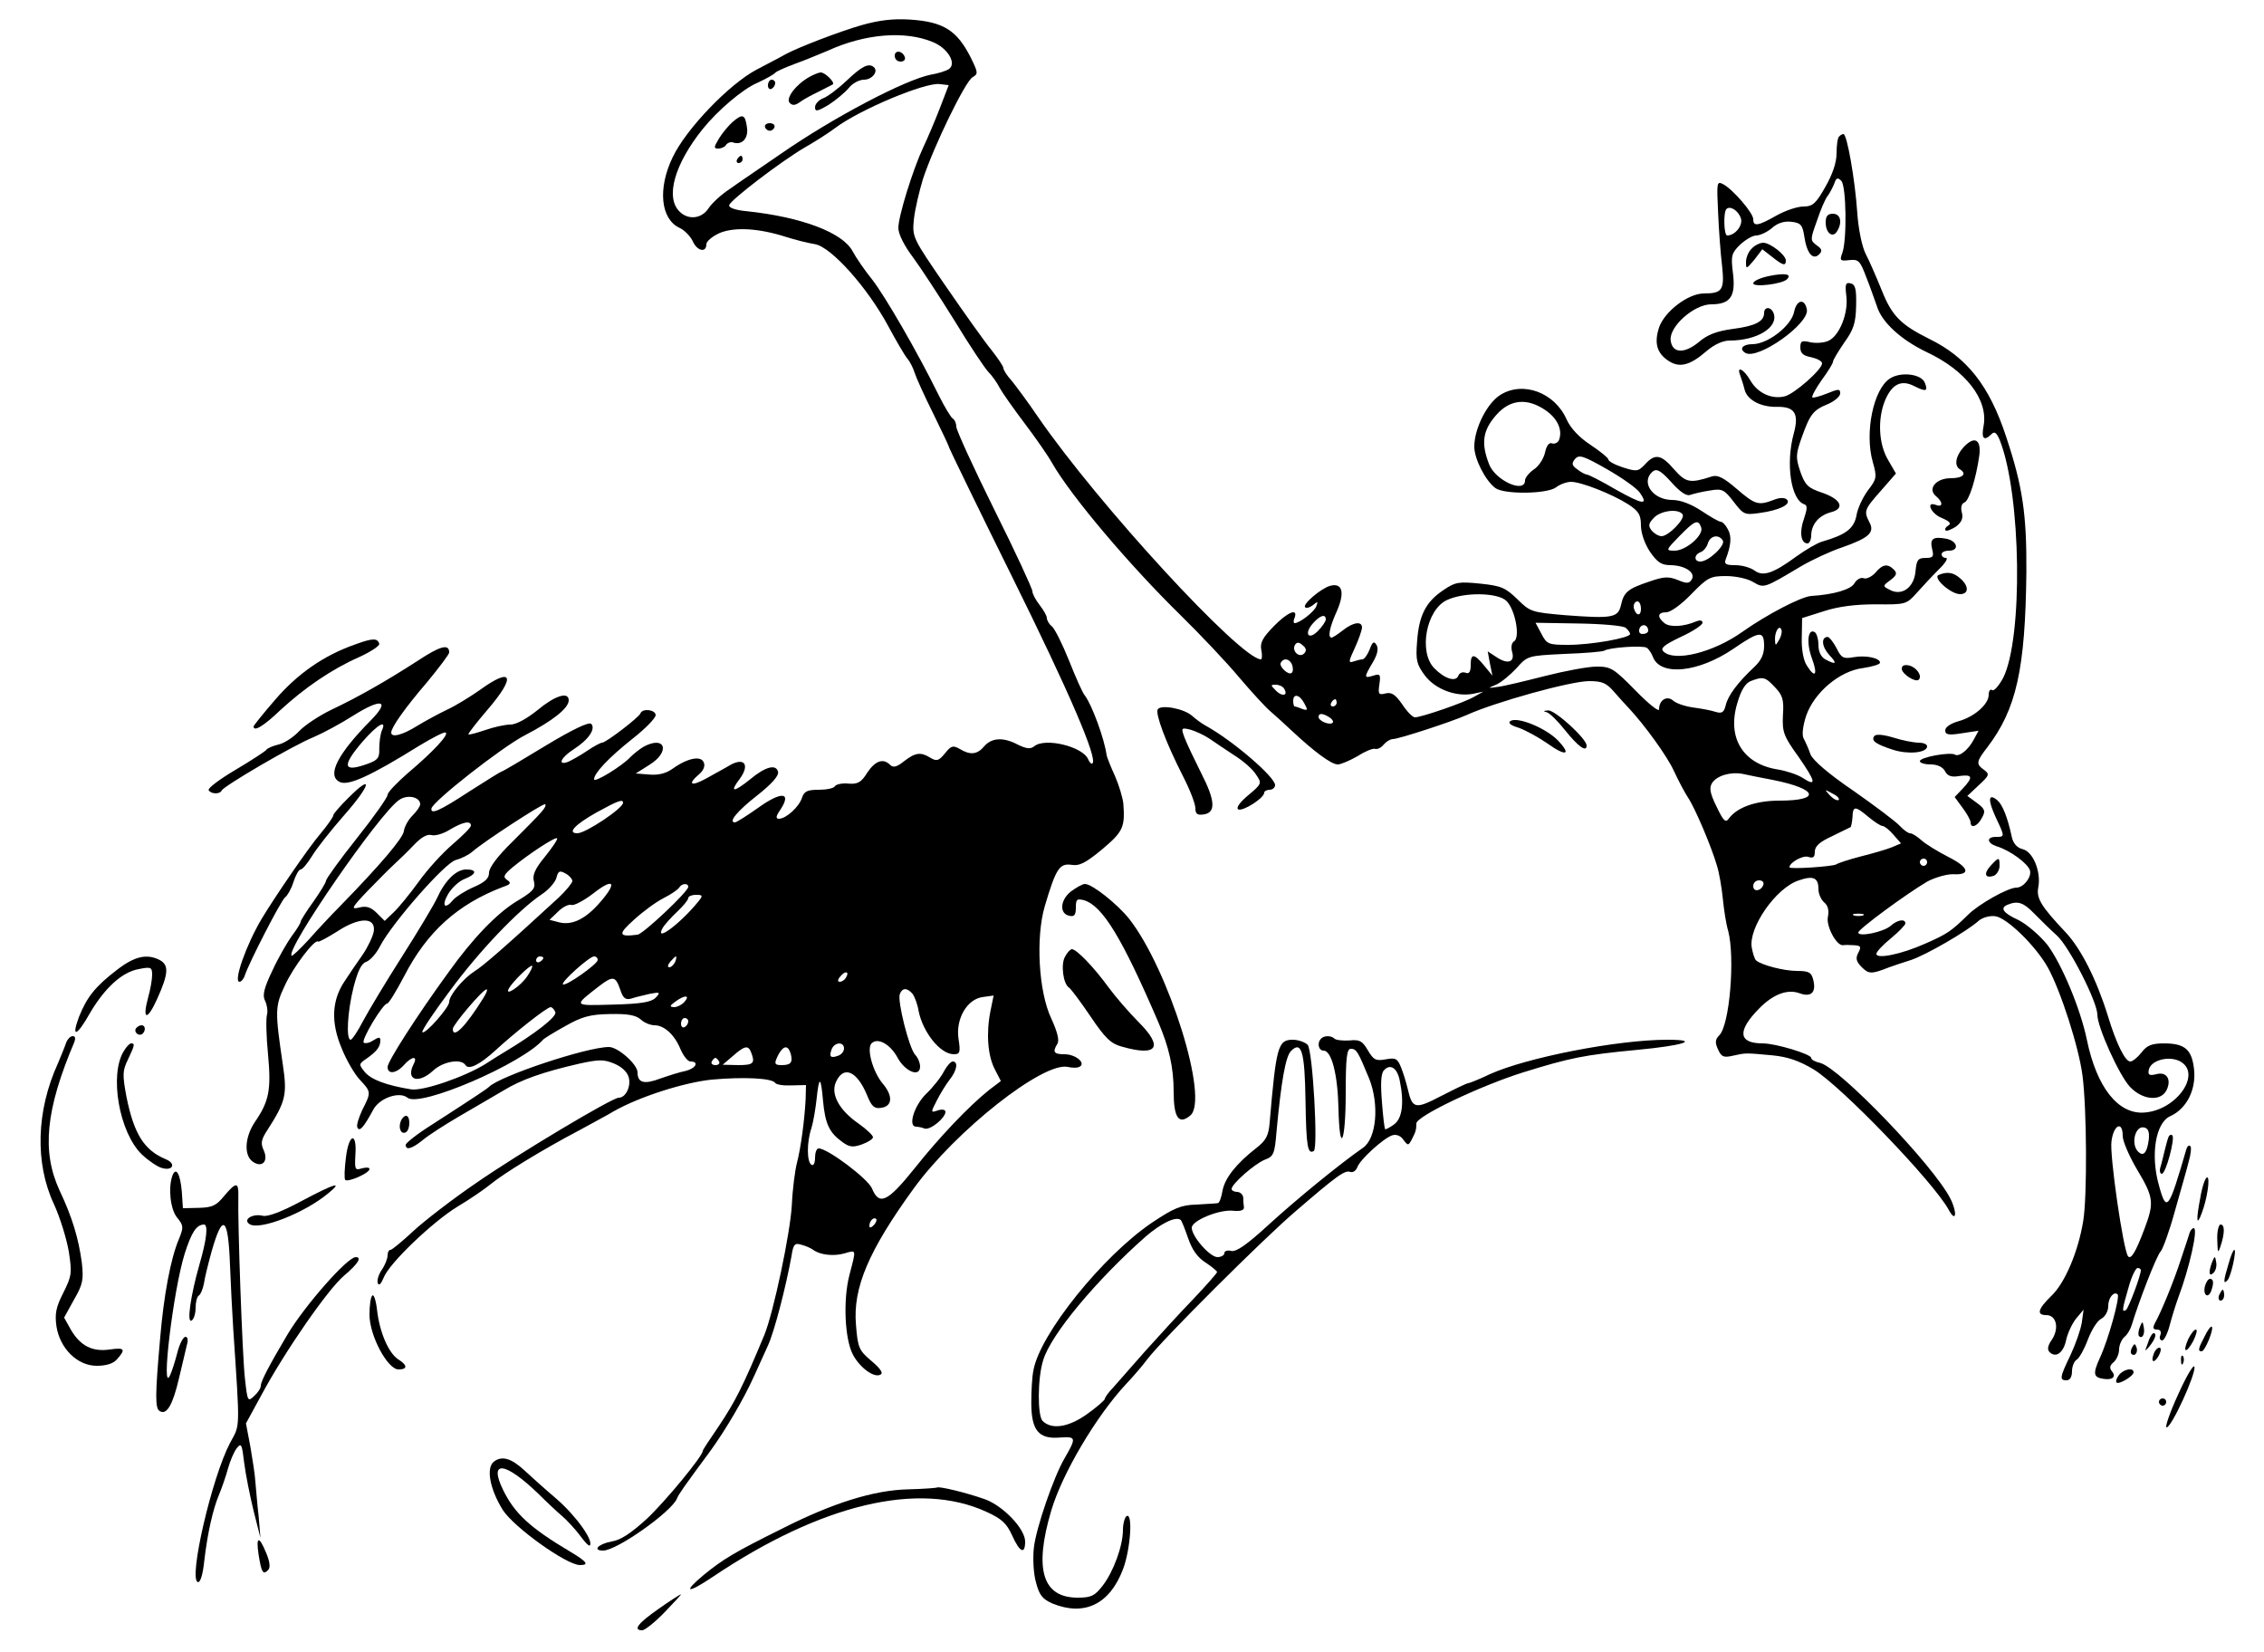 <?xml version="1.0"?>
<svg
    xmlns:rdf="http://www.w3.org/1999/02/22-rdf-syntax-ns#"
    xmlns="http://www.w3.org/2000/svg"
    xmlns:cc="http://web.resource.org/cc/"
    xmlns:dc="http://purl.org/dc/elements/1.1/"
    xmlns:svg="http://www.w3.org/2000/svg"
    xmlns:inkscape="http://www.inkscape.org/namespaces/inkscape"
    xmlns:sodipodi="http://sodipodi.sourceforge.net/DTD/sodipodi-0.dtd"
    xmlns:ns1="http://sozi.baierouge.fr"
    xmlns:xlink="http://www.w3.org/1999/xlink"
    viewBox="0 0 625 456"
    version="1.0"
  >
  <g
      transform="translate(0 456) scale(.1 -.1)"
    >
    <path
        d="m2380 4491c-63-18-177-62-212-81-10-6-45-24-79-42-76-40-195-164-232-242-42-87-33-171 19-195 13-6 29-22 36-36 12-28 38-34 38-9 0 8 17 22 37 31 42 17 108 13 183-11 25-8 61-17 80-20 45-8 145-120 202-226 22-41 46-82 53-90s16-26 20-39 27-64 51-112c24-49 44-91 44-94 0-2 78-163 174-357 159-321 236-501 222-515-3-3-8 2-12 11-14 35-119 61-149 36-10-8-21-7-44 4-41 22-73 20-94-4-19-23-39-25-68-7-18 10-23 9-40-12s-23-23-40-13c-27 17-42 15-73-9-20-16-30-19-39-10-19 19-41 11-63-22-16-26-26-32-51-30-18 2-35-2-38-7-3-6-24-10-45-10-31 0-40-4-46-22-8-25-43-57-63-58-10 0-10 6 4 26 31 48 2 50-61 5-31-22-61-41-65-41-20 0 7 32 62 75 38 30 59 53 57 64-5 23-35 15-77-20-46-37-58-37-29 1 28 38 14 60-25 39-13-8-43-24-66-37-43-24-55-18-21 11 12 10 17 23 13 32-7 20-44 13-85-16-19-14-40-19-65-17l-38 3 38 24c58 36 44 82-16 50-12-7-28-20-37-29-22-24-100-72-100-61 0 17 41 60 105 111 36 28 65 58 65 66 0 15-36 20-42 5-4-11-95-81-106-81-4 0-23-10-42-23s-43-26-52-30c-30-11-20 12 16 35 42 27 61 57 48 70-6 6-51-15-127-61-64-39-118-71-121-71-2 0-42-25-89-55-81-53-106-64-104-47 1 18 196 171 259 203 75 39 120 74 120 96 0 25-38 13-86-27-30-24-59-40-75-40-15 0-46-7-69-15-24-8-45-14-47-12-1 2 22 32 52 67 81 94 70 121-21 55-27-19-68-44-90-54-23-11-60-31-83-45-40-25-71-33-71-18 0 14 38 68 99 139 33 40 61 77 61 82 0 25-25 18-87-23-87-56-162-99-238-135-33-16-73-42-89-59s-42-34-57-37c-16-4-31-10-34-15-3-4-41-29-85-55s-77-51-74-56c6-11 31-12 36-1 5 12 198 125 253 147 28 12 76 38 109 59 79 50 105 44 50-12-92-93-122-152-87-170 23-13 86 16 221 100 35 21 67 38 72 36 11-4-33-52-103-111-31-27-57-54-57-61s-38-61-85-120-85-112-85-117-16-31-35-58c-19-26-35-52-35-55 0-4-11-22-24-39-13-18-38-61-54-96-24-50-28-69-20-84 5-10 8-28 5-38-3-11-2-60 3-110 9-98 3-129-37-187-27-41-30-90-6-108 26-19 45 0 31 31-9 19-7 30 11 57 50 78 54 97 42 178-22 149-22 162 5 219 23 51 83 130 92 122 2-2 26 11 53 28 61 40 106 40 101 1-2-14-16-43-30-64-15-21-38-55-51-75-35-52-38-113-8-184 13-33 36-72 50-87 32-34 32-35 7-84-10-22-17-43-13-49 6-11 17 1 44 51 18 32 72 50 94 32 34-28 317 94 375 161 3 3 30 20 61 37 46 26 68 32 123 33 49 1 71-3 85-15 9-9 27-16 38-16 27 0 56-27 72-67 8-18 20-33 27-33 25 0 15-19-13-26-16-3-47-13-70-21-45-17-63-12-63 17 0 22-54 70-79 70-61 0-301-80-331-110-5-5-33-24-157-104-40-25-73-51-73-56 0-16 17-11 47 13 15 13 62 43 103 67s95 55 120 70c49 30 109 51 209 74 55 12 68 12 97 0 21-9 36-23 40-39 6-25-9-55-28-55-18 0-276-154-393-235-66-45-145-106-175-134s-58-51-62-51c-5 0-8-7-8-15 0-9-7-27-16-40s-14-30-11-37c3-8 9-2 16 15 15 40 137 156 205 197 32 19 73 47 90 61 35 29 144 96 245 149 36 20 80 43 96 53 71 40 193 79 270 87 89 8 166 4 175-9 3-5 23-8 45-7l40 1-1-40c-3-56-13-133-24-175-5-19-12-71-14-115-4-78-51-299-76-360-60-144-80-183-126-252-24-35-44-65-44-68 0-14-102-138-154-187-44-40-72-59-98-63-37-7-53-25-23-25 38 0 190 108 204 144 4 11 21 35 92 131 42 58 91 141 120 205 11 25 29 63 39 86 18 39 50 164 65 247 5 33 9 37 28 31 12-3 27-10 32-14 19-14 56-18 85-10 35 10 34 14 15-59-18-69-13-176 9-219 19-37 60-67 77-56 8 4-1 17-26 38-34 29-37 36-42 99-9 102 35 205 159 376 116 160 358 351 426 336 13-3 27-3 33 1 17 10-12 34-42 34s-34 6-20 29c6 9 0 33-17 70-35 74-43 223-18 309 31 105 41 119 73 115 23-4 40 5 86 43 58 49 63 61 58 127-2 16-12 50-23 75-12 26-22 52-23 57-6 46-41 140-60 165-7 8-26 52-44 97s-39 87-47 94c-8 6-14 17-14 23s-9 22-20 36-20 31-20 38-47 109-105 225c-58 117-105 220-105 229s-4 19-10 23c-5 3-22 31-38 63-60 122-149 275-184 320-21 26-45 61-54 78-27 52-141 95-292 111-33 3-51 10-49 17 5 15 141 119 207 158 30 17 69 42 86 55 68 51 248 126 288 121l25-3-25-65c-14-36-34-83-45-106-29-62-69-191-69-223 0-17 16-49 41-82 22-30 73-108 114-174 40-66 82-129 93-141 11-11 25-31 32-45 7-13 38-57 69-98s65-90 76-110c53-92 213-281 356-421 53-52 126-129 160-170 35-41 75-85 89-96 14-12 39-35 55-50 62-58 110-94 128-94 9 0 34 11 55 23 20 13 42 22 48 20s17 3 24 12c7 8 18 15 25 15 16 0 160 47 203 66 79 36 288 94 339 94 36 0 48-5 70-31 16-18 33-37 39-43 44-47 107-134 125-174 12-26 29-58 38-72 20-29 66-138 81-190 6-19 13-60 16-90s9-71 15-90c19-74 4-260-25-288-11-11-12-20-3-39 9-20 15-23 41-17 36 8 33 8 109 1 42-4 74-15 114-39 77-47 332-312 373-388 20-37 24-7 4 32-47 92-305 360-359 374-14 3-25 9-25 14 0 10-97 40-134 40-67 0-71 34-10 96 39 40 79 55 113 42 31-11 45 3 37 36-5 22-12 26-45 26-36 0-98 16-113 29-4 3-9 19-12 35-10 55 67 166 130 186 40 14 54 7 54-24 0-13 7-29 16-37 10-8 14-22 10-40-5-26 24-80 42-78 4 1 17 1 30 0 19-1 21-4 12-21-8-15-6-24 10-40 19-19 27-19 75 0 11 4 38 13 60 20 40 13 155 79 188 109 11 9 31 14 45 12 32-4 111-81 145-141 36-65 86-221 96-299 12-93 13-335 2-401-14-86-51-172-88-207-37-36-42-53-14-53s36-36 16-67c-12-17-14-28-7-35 18-18 39-1 46 34 4 18 16 44 27 58l21 25-5-36c-3-19-17-59-31-89-30-62-31-70-11-70 9 0 15 9 15 25 0 13 6 28 13 32s21 29 31 56c10 26 26 52 37 57 11 6 19 21 19 35 0 23 16 42 26 32 7-7-26-126-49-175-20-44-18-54 10-58 25-4 36 6 23 21-7 9-6 16 5 25 8 7 15 23 15 35s7 28 15 35c8 6 17 22 20 33 19 63 69 193 80 203 6 7 24 56 39 111 15 54 33 115 38 136 6 20 8 40 5 43-4 4-8 1-11-7-49-169-55-178-76-101-24 85-9 173 31 191 45 20 72 73 66 129-6 55-25 72-83 72-33 0-47-5-62-25-11-14-25-25-31-25-14 0-38 47-62 126-31 100-74 185-116 230-69 73-82 95-76 125 8 42-14 98-43 105-16 4-26 16-30 33-12 56-26 90-40 102-25 21-27 2-5-46 26-55 26-55 1-55-27 0-25-17 2-26 37-11 87-48 92-67 5-18-18-47-37-47-24 0-105-46-134-75-46-45-57-53-119-80-65-29-134-43-134-28 0 6 18 25 40 43s40 37 40 41c0 14-22 10-40-6-20-18-90-32-90-19 1 10 133 107 191 141 21 11 52 20 70 20 51-3 45 19-13 48-29 15-62 35-74 46-11 10-25 19-31 19-5 0-18 9-29 21-10 11-67 54-127 96-69 47-112 84-119 101-5 15-14 35-19 44-5 10-2 34 7 62 22 64 92 124 157 132 26 4 47 10 47 15 0 13-40 21-73 15-28-5-34-2-47 25-9 17-20 31-25 31-18-1-16-27 5-50 23-24 19-28-11-12-12 7-19 21-19 40 0 16-5 32-10 35-19 12-24-29-8-72 17-46 9-57-14-20-9 13-15 44-14 76l1 55 60 19c40 13 87 19 144 19 82-1 84 0 112 31 16 18 43 47 61 65 18 17 27 32 20 32s-12 5-12 10c0 6 9 10 20 10 30 0 24 27-7 33-37 7-46 0-39-29 5-20 3-24-18-24s-25-5-28-37c-4-45-38-69-71-51-20 10-20 11 2 27 17 13 19 19 9 29-17 17-31 15-51-9-10-11-25-18-32-15-8 3-19-3-25-13-9-18-57-32-120-36-28-2-122-51-190-99-80-57-188-84-218-54-9 9 2 18 48 40 33 15 60 33 60 39 0 7-7 8-17 4-35-15-73-17-88-5-21 17-19 30 5 30 12 0 42 22 69 50 45 46 52 50 96 50 26 0 59-7 74-16 31-18 29-19 133 43 29 17 80 41 113 52 74 26 91 41 76 69-16 31-15 35 31 87l42 48-22 38c-26 44-29 113-8 164 19 45 45 58 81 39 32-16 38-14 29 9-9 25-67 32-97 12-45-29-70-149-47-230 12-42 11-47-13-78-14-19-29-50-32-70-7-36-29-53-95-72-14-4-46-23-71-41-64-47-92-56-115-39-11 8-34 15-53 15-26 0-32 3-27 16 15 39 17 64 6 83-6 12-15 21-20 21s-29 14-53 30c-29 19-58 30-80 30-55 0-89 50-54 79 11 8 22 2 51-30 24-27 42-39 52-35 9 3 33 9 54 12 34 6 40 3 66-31 27-35 30-37 71-31 54 7 89 24 76 37-6 6-20 6-37-1-42-16-51-13-102 31-35 30-52 39-68 34-61-20-72-17-104 19-36 42-53 45-81 14-19-20-23-20-61-8-22 7-40 17-40 22 0 4-22 22-49 40-32 21-55 46-66 70-33 75-121 107-183 68-37-23-72-93-72-143 0-33 30-93 58-114 23-18 143-17 168 2 10 8 29 15 41 15 28 0 112-33 158-62 29-19 35-29 35-58 0-21 10-50 25-73 21-30 32-37 58-37 40-1 69-21 57-40-7-11-14-11-38-1-25 10-38 10-78-4-60-20-71-29-79-65-8-35-23-38-155-28-91 8-96 9-131 44-33 32-45 37-102 43-60 6-69 5-104-19-47-32-66-69-71-142-4-51-1-62 22-93 29-38 86-59 133-50l28 6-25-14c-27-16-146-57-164-57-6 0-22 16-35 36-19 27-29 34-46 30-19-5-21-2-17 25 4 28 2 30-17 24-26-8-26-5-1 37 13 22 16 38 10 48-7 11-11 9-19-13-6-15-15-27-20-27s-16-3-25-6c-14-5-13 1 4 37 11 24 20 50 20 57 0 18-24 15-53-8-14-11-28-20-31-20-11 0-6 28 15 74 22 51 15 78-19 69-25-7-77-51-69-59 3-4 13-1 22 6 13 11 14 10 9-3-5-15-46-47-60-47-3 0-4 7 0 15 10 28-20 15-58-24-30-31-38-45-34-65 3-14 2-26-1-26-56 1-448 426-616 670-27 40-60 84-72 99-13 14-23 30-23 35s-15 27-33 50c-19 23-75 102-126 176-92 134-93 135-88 185 3 28 15 78 25 111 30 91 117 270 137 281 16 9 15 13-5 54-38 75-75 99-168 105-47 3-86-2-132-15zm195-47c42-17 67-60 44-75-8-5-30-12-49-15-71-14-268-117-415-219-55-38-119-81-141-97-23-15-49-39-58-53-19-29-56-33-80-9-40 39-14 131 64 228 41 51 110 110 150 127 24 11 47 24 50 28s28 15 55 25c28 10 68 27 90 36 103 47 213 56 290 24zm1691-1016c34-23 48-55 38-82-3-8-12-12-19-10-8 4-16-6-20-26-4-17-18-38-31-46-13-9-24-23-24-30 0-37-81-1-99 44-23 59-18 94 20 137s85 47 135 13zm261-228c25-36 8-33-67 9-39 23-75 41-79 41s-16 6-26 14c-16 11-17 17-7 29 11 13 23 9 88-28 42-24 83-53 91-65zm118-60c8-12-39-60-58-60-8 0-20 7-27 15-10 13-10 19 5 35 19 21 69 27 80 10zm51-35c9-21-41-65-73-65-25 0-25 1 13 40 43 44 52 47 60 25zm60-37c8-13-39-58-62-58-18 0-18 19 1 26 8 3 17 14 20 25 7 21 30 25 41 7zm-597-167c24-24 38-100 21-111-7-4-9-16-6-28 9-29-10-37-41-17l-26 17 6-33 7-34-23 28c-28 34-37 34-37 1 0-18-4-25-14-21-8 3-17 0-20-8-7-19-39-8-67 21-43 45-22 159 34 187 47 23 142 22 166-2zm371-22c0-11-4-17-10-14-5 3-10 13-10 21s5 14 10 14c6 0 10-9 10-21zm-870-29c0-5-10-20-22-32-27-27-39-6-12 23 19 21 34 25 34 9zm828-23c6-5 12-13 12-17 0-11-107-30-171-30-55 0-59 2-74 31l-16 30 118-2c65-1 124-6 131-12zm62-8c0-5-7-9-15-9-9 0-12 6-9 15 6 15 24 11 24-6zm361-26c-10-17-10-16-11 3 0 23 13 41 18 25 2-6-1-18-7-28zm-41-16c0-23-8-40-27-58-45-42-73-79-79-106-5-20-11-23-28-18-11 4-39 9-61 12s-47 11-56 19c-17 15-39 2-39-24 0-8-29 15-65 52-60 61-68 66-107 66-24 0-88-12-143-26s-113-28-130-30c-29-4-29-4-5 6 14 6 39 27 56 45 31 35 31 35 133 40 56 2 105 6 110 9 14 9 106 15 117 8 6-4 13-15 17-25 20-54 125-44 222 22 73 50 85 51 85 8zm-1270-21c-13-13-35 7-25 24 5 8 11 8 21-1 10-8 12-15 4-23zm-33-31c3-9 3-19-1-22-8-9-37 18-30 28 8 14 24 11 31-6zm1333-62c21-22 25-34 22-77-2-46 1-57 43-115 48-69 51-84 11-58-14 9-44 19-68 23-96 15-141 87-112 183 10 35 22 55 37 61 34 13 40 12 67-17zm-1355-4c12-19-5-23-22-6-16 16-16 17-1 17 9 0 20-5 23-11zm56-41c10-18 9-20-6-15-9 4-19 7-21 7s-4 7-4 15c0 22 18 18 31-7zm89 2c0-5-5-10-11-10-5 0-7 5-4 10 3 6 8 10 11 10 2 0 4-4 4-10zm-20-40c8-5 12-12 9-15-8-8-39 5-39 16s11 11 30-1zm-2616-37c-4-10-7-32-7-49 1-26-4-32-31-42-69-25-74-8-15 61 41 47 68 63 53 30zm3841-136c124-25 133-57 17-57-64 0-116-18-139-49-9-13-15-8-34 32-18 36-21 52-13 65 13 21 51 32 84 26 14-3 52-11 85-17zm181-55c-4-3-14 2-24 12-16 18-16 18 6 6 13-6 21-14 18-18zm-3916-12c0-6-10-20-22-32-11-11-22-31-23-42-3-20-63-91-175-206-25-25-65-68-88-94-24-26-45-46-47-44-17 17 243 394 297 430 23 16 58 8 58-12zm560 4c0-15-103-84-126-84-29 0-8 23 52 57 60 33 74 38 74 27zm-226-26c-10-12-47-49-81-83-39-38-63-70-63-84 0-16-11-26-43-40-23-10-48-26-56-35-23-28-33-17-14 16 10 17 30 36 46 42 33 13 35 26 4 26-28 0-59-31-81-80-9-19-52-91-96-160s-92-149-107-177c-15-29-31-53-35-53-13 0-9 77 8 145 12 46 22 66 35 70 11 4 28 23 38 43 34 65 180 231 209 238 15 4 36 14 47 24 31 27 189 130 199 130 5 0 1-10-10-22zm3664-13c17-14 34-25 39-25s19-11 30-24l21-24-26-11c-15-6-53-17-85-25-31-8-62-18-68-22-10-6-129-14-129-8 0 13 36 33 51 29 15-5 19-1 19 14s13 27 48 43c26 13 49 24 51 25 1 1 4 13 5 27 1 32 7 32 44 1zm-3858-24c0-5-23-28-51-52s-70-70-94-104c-24-33-55-71-68-83l-25-24-22 22c-16 16-29 20-48 15-24-6-22-1 23 46 28 29 61 62 73 73 13 12 38 36 55 54 20 21 36 30 48 27 9-3 32 3 51 15 35 21 58 26 58 11zm205-85c-28-34-36-52-31-69 5-20-3-28-48-55-54-33-121-102-188-196-86-118-168-246-168-261 0-21 23-19 45 5 22 25 39 26 27 3-23-45 13-56 54-18 27 25 77 34 89 15 9-14 39 1 82 40 53 49 143 120 153 120 4 0 10-6 13-14 5-12-55-59-142-111-9-5-32-20-51-32-58-36-172-75-205-70-68 11-111 27-128 48s-17 22 5 37c27 19 38 32 38 50 0 10-4 10-20 0-10-7-22-9-26-6-7 8 53 108 65 108 4 0 25 34 47 76 63 122 147 198 273 246 21 7 23 11 11 19s-10 14 15 35c45 37 118 85 123 80 2-3-13-25-33-50zm3815-16c0-5-4-10-10-10-5 0-10 5-10 10 0 6 5 10 10 10 6 0 10-4 10-10zm-3740-52c0-5-17-26-37-45-150-138-210-190-233-204-31-20-70-66-70-85 0-15-67-91-74-83-3 3 31 54 76 114 81 110 189 223 253 266 20 13 38 34 41 46 5 19 9 21 25 12 10-5 19-15 19-21zm78-57c-40-47-78-66-114-57l-27 7 24 23c13 13 30 21 37 18 7-2 34 12 60 32 56 44 67 31 20-23zm3210 47c-6-18-28-21-28-4 0 9 7 16 16 16s14-5 12-12zm-2968-6c0-13-124-130-140-132-53-7-55 1-10 41 25 23 62 50 82 60s39 23 43 29c7 12 25 13 25 2zm29-39c-49-61-123-117-100-75 5 9 24 30 40 45 17 16 31 33 31 38s10 9 21 9c19 0 20-2 8-17zm3686-34c17-17 45-45 64-62 35-33 111-183 111-218 0-34 60-167 90-199 34-36 83-41 100-11 16 30 2 54-27 46-20-5-24-2-21 12 5 25 51 39 83 25 67-31-4-137-96-143-72-5-131 70-158 201-18 87-70 210-109 262-21 26-56 56-79 68-44 20-53 34-30 43 27 11 43 6 72-24zm-472-6c-7-2-19-2-25 0-7 3-2 5 12 5s19-2 13-5zm-3643-117c0-3-4-8-10-11-5-3-10-1-10 4 0 6 5 11 10 11 6 0 10-2 10-4zm150-6c0-11-89-74-96-67-6 6 73 77 86 77 6 0 10-4 10-10zm214-5c-4-8-11-15-16-15-6 0-5 6 2 15 7 8 14 15 16 15s1-7-2-15zm-408-39c-18-28-65-59-51-34 11 19 59 66 64 62 2-2-4-15-13-28zm879-5c-3-6-11-11-17-11s-6 6 2 15c14 17 26 13 15-4zm-623-32c8-25 15-30 32-25 11 4 35 9 51 13 27 5 29 4 15-11-12-12-39-17-118-19-111-3-110-5-38 51 38 29 45 28 58-9zm-379-26c-48-77-83-112-83-83 0 11 82 108 93 109 4 1 0-11-10-26zm1186 14c6-8 14-29 17-48 12-59 60-119 97-119 17 0 19 5 13 43-8 55 24 110 68 115l29 4-9-44c-12-62-7-122 12-159l17-33-33-25c-56-45-137-130-206-217-74-92-97-103-117-54-12 27-122 110-147 110-6 0-10-12-10-26s-4-23-10-19c-13 8-13 63 0 101 5 16 11 51 14 78 7 67 12 67 18-2 6-64 17-88 53-114 19-14 29-16 54-7 17 6 31 15 31 20s-18 22-39 37c-54 37-79 82-63 116 21 46 58 30 86-38 12-30 20-37 38-34 32 4 34 33 4 68-27 33-44 96-30 110 17 17 51-2 71-38 21-40 63-57 63-26 0 10-6 25-14 33-17 20-49 148-42 167 7 18 20 18 35 1zm-629-22c-7-8-20-15-29-15-13 1-13 3 3 15 26 19 42 19 26 0zm10-54c0-6-4-13-10-16-5-3-10 1-10 9 0 9 5 16 10 16 6 0 10-4 10-9zm430-75c0-8-7-17-16-20-21-8-26-3-18 18 8 20 34 21 34 2zm-256-12c11-29 6-34-36-34l-43 1 28 24c33 29 43 31 51 9zm109-3c6-24 0-31-25-31-21 0-22 4-8 31 14 24 26 24 33 0zm-198-21c3-5-1-10-10-10s-13 5-10 10c3 6 8 10 10 10s7-4 10-10zm3875-206c0-14 18-56 40-93 46-77 47-91 20-163-24-64-37-85-45-76-13 13-52 282-46 318 6 46 31 57 31 14zm72-9c-5-39-16-50-32-31-17 22-5 68 18 64 12-2 16-11 14-33zm-3520-237c-7-7-12-8-12-2 0 14 12 26 19 19 2-3-1-11-7-17zm3498-124c0-15-34-105-41-110-12-7-11 0 7 62 8 30 20 54 25 54s9-3 9-6z"
    />
    <path
        d="m2470 4406c0-9 7-16 16-16s14 5 12 12c-6 18-28 21-28 4z"
    />
    <path
        d="m2339 4339c-23-22-53-45-66-50s-23-16-23-25c0-13 6-12 38 7 20 13 45 34 55 46 10 13 29 23 42 23 22 0 40 22 28 34-14 13-33 4-74-35z"
    />
    <path
        d="m2235 4348c-38-21-67-60-55-72 8-8 15-7 28 2 9 7 33 20 52 29 19 10 37 19 39 20 7 5-21 33-33 33-6 0-20-6-31-12z"
    />
    <path
        d="m2120 4324c0-8 5-12 10-9 6 3 10 10 10 16 0 5-4 9-10 9-5 0-10-7-10-16z"
    />
    <path
        d="m2022 4223c-11-10-28-30-37-45-15-25-15-28-2-28 9 0 19 5 22 11 4 5 12 8 18 6 25-9 44 11 39 42-5 36-12 38-40 14z"
    />
    <path
        d="m2112 4209c2-6 8-10 13-10s11 4 13 10-4 11-13 11-15-5-13-11z"
    />
    <path
        d="m2035 4120c-3-5-1-10 4-10 6 0 11 5 11 10 0 6-2 10-4 10-3 0-8-4-11-10z"
    />
    <path
        d="m2606 1603c-8-16-30-44-50-63-33-33-50-90-27-90 5 0 16-2 23-5 15-6 58 29 58 46 0 6-9 8-21 4-20-7-20-6-3 27 9 18 25 44 35 57 21 26 25 51 9 51-5 0-16-12-24-27z"
    />
    <path
        d="m5077 4183c-4-3-7-24-7-46 0-26-11-58-31-93-26-46-35-54-60-54-17 0-50-11-75-25-51-29-64-31-64-10 0 17-55 81-82 96-19 10-19 7-15-78 2-48 7-115 11-147 7-66 1-76-50-76-44 0-109-50-124-94-14-43-6-71 26-92 30-20 59-13 104 26 22 19 46 30 65 30 76 0 136 37 121 76-7 18-26 18-26 0 0-23-24-36-87-44-44-6-70-16-93-36-40-33-74-32-78 5-4 38 65 99 112 99 53 0 68 22 60 86-6 48-4 55 19 78 15 14 35 26 45 26s30 9 43 20c15 14 34 20 53 18 27-3 32-8 37-41 7-47 24-66 41-49 9 9 8 15-7 25-18 14-18 15 1 68 10 30 23 61 30 69 6 8 14 24 18 34 5 15 9 17 19 7 14-14 16-163 3-199-8-21-6-23 19-20 26 3 30-2 47-47 11-27 23-63 29-79 13-45 67-94 138-128 107-50 170-131 157-203-7-36 1-44 22-23 8 8 14 4 23-18 59-151 64-545 9-655-12-22-25-37-30-34-6 4-10-2-10-13 0-26-40-61-84-73-21-6-36-16-36-25 0-12 9-14 46-8l46 7-13-24c-15-29-41-49-52-42-13 8-97-7-97-18 0-5 13-9 30-9 18 0 33-7 39-18 7-14 18-18 40-14 37 5 39-3 9-35l-22-23 22-30c12-16 22-34 22-40 0-18 19-11 31 12 11 19 9 25-14 42l-26 19 32 30c29 27 30 30 14 42-22 16-22 22 9 62 81 106 105 217 108 483 1 160-10 237-56 375-46 140-108 219-213 270-78 39-102 63-130 133-15 37-35 83-45 102-10 20-20 69-23 115-6 88-28 215-38 215-3 0-9-3-12-7zm-271-226c6-19-16-47-38-47-9 0-11 64-2 73 10 10 33-4 40-26z"
    />
    <path
        d="m5040 3946c0-29 19-44 31-25 16 25 10 49-11 49-15 0-20-7-20-24z"
    />
    <path
        d="m4836 3874c-9-8-16-25-16-37 0-21 1-20 23 6l22 29 27-21c30-24 38-26 38-10 0 15-42 48-62 49-9 0-24-7-32-16z"
    />
    <path
        d="m4883 3798c-24-5-43-14-43-20 0-12 80-2 93 11 15 15-6 18-50 9z"
    />
    <path
        d="m5097 3743c6-46-18-108-48-123-11-6-33-8-50-5-25 6-29 4-29-14 0-16 8-23 30-27 17-4 30-11 30-17 0-17-76-84-103-91-36-9-75 9-95 44-18 31-39 42-28 14 3-9 9-26 12-39 7-29 45-49 89-48 49 1 62-18 47-73-23-84-8-184 29-196 9-3 8-13-1-40-13-36-9-68 10-68 5 0 10 10 10 23 1 30 21 54 54 63 40 10 29 36-24 54-39 13-47 21-60 58-13 39-13 47 4 95 23 64 31 75 73 92 18 8 33 21 33 29 0 13-4 13-36 0-20-8-38-13-41-11-2 3 9 24 26 48 17 23 31 46 31 50 0 5 14 28 31 53 26 36 32 54 33 102 1 47-2 59-16 62-13 3-15-3-11-35z"
    />
    <path
        d="m4953 3700c-7-39-73-90-115-90-27 0-38-13-20-24 34-21 178 81 170 120-6 31-28 27-35-6z"
    />
    <path
        d="m5421 3326c-22-24-27-51-11-61 21-13 9-25-25-25-41 0-65-30-40-50 19-16 19-31 0-24-30 12-15-24 16-36 21-9 27-15 17-21-7-4-10-10-7-13s15 2 28 10c16 12 21 23 17 39-4 14-1 25 7 28 13 5 32 66 41 129 6 45-13 56-43 24z"
    />
    <path
        d="m5352 2973c-18-7 33-53 59-53 24 0 25 22 1 43-19 17-36 20-60 10z"
    />
    <path
        d="m980 2781c-86-30-159-81-220-152-33-38-60-72-60-74 0-16 28 1 73 44 67 62 143 114 218 147 33 15 58 32 56 37-5 16-18 16-67-2z"
    />
    <path
        d="m5250 2714c0-14 38-39 47-30 10 10-5 33-26 39-14 3-21 0-21-9z"
    />
    <path
        d="m3196 2602c-7-12 22-91 70-185 19-37 34-76 34-88 0-15 5-20 23-17 34 5 32 38-7 114-19 38-40 82-46 98-10 27-9 28 16 22 14-4 38-15 53-25 14-10 46-31 70-47 24-15 51-39 59-53 16-23 15-25-22-56-24-20-34-35-28-39 12-7 72 31 72 46 0 4 7 8 15 8s15 6 15 13c0 22-116 122-190 163-11 6-28 18-39 28-22 20-86 32-95 18z"
    />
    <path
        d="m4270 2594c9-3 31-25 50-49 36-45 60-63 60-43 0 19-87 98-106 97-14-1-15-2-4-5z"
    />
    <path
        d="m4170 2570c-8-5-1-12 23-19 19-7 54-26 77-42 53-38 70-34 30 8-34 34-110 65-130 53z"
    />
    <path
        d="m5174 2528c-9-13 4-22 53-38 42-13 93-8 93 10 0 6-11 10-23 10-13 0-45 6-70 14-30 9-49 10-53 4z"
    />
    <path
        d="m962 2358c-23-23-42-44-42-49 0-4-16-27-36-51-32-37-126-175-161-233-44-74-79-175-62-175 5 0 12 8 15 18 12 36 100 207 111 215 6 4 17 23 23 42s15 35 20 35 19 17 32 38c12 20 53 72 90 114 72 82 79 115 10 46z"
    />
    <path
        d="m5495 2170c-20-22-15-36 10-27 8 4 15 16 15 27 0 25-2 25-25 0z"
    />
    <path
        d="m2956 2099c-30-24-32-62-3-67 13-3 17 3 17 23 0 23 3 25 23 20 51-16 104-103 204-335 30-70 43-126 43-193 0-72 14-93 46-66 53 44-60 404-169 543-33 41-102 96-122 96-7 0-24-10-39-21z"
    />
    <path
        d="m2940 1919c-12-21-5-75 11-85 5-3 32-39 59-79 41-61 57-76 87-84 98-28 116-2 46 68-26 26-64 70-83 96-40 55-88 105-101 105-4 0-13-9-19-21z"
    />
    <path
        d="m323 1883c-60-46-83-75-105-130-22-59-6-54 30 10 41 70 89 114 135 122 34 7 37 5 37-16 0-13-5-41-11-62-17-63-3-66 25-4 31 69 33 93 7 107-35 18-69 11-118-27z"
    />
    <path
        d="m375 1721c-6-11 9-23 19-14 9 9 7 23-3 23-6 0-12-4-16-9z"
    />
    <path
        d="m183 1683c-3-10-14-36-23-58-60-131-64-276-11-389 17-37 35-96 41-131 9-59 8-67-15-113-21-41-24-59-19-94 10-61 58-108 111-108 26 0 46 6 56 18 25 28 21 33-20 27-48-7-81 10-107 54l-19 34 27 49c25 43 27 56 22 102-9 67-26 125-62 201-49 107-38 222 41 408 4 10 3 17-4 17s-14-8-18-17z"
    />
    <path
        d="m3647 1693c-12-12-7-33 7-33 22 0 39-66 41-160 3-131 20-95 20 43 0 97 3 122 14 122 16 0 20-8 51-83 28-71 20-164-17-190-66-46-181-140-259-211-62-57-91-77-105-74-10 3-19 0-19-6s-9-11-19-11c-21 0-71 57-71 81 0 20 76 51 114 47 20-2 31 1 30 10-1 6-2 19-2 27-1 8-9 15-17 15s-15 4-15 8c0 14 64 70 92 81 24 9 27 16 32 78 13 139 25 207 40 222 29 29 38-1 40-138 2-127 6-148 23-138 12 8-3 276-17 293-7 7-26 14-41 14-41 0-46-18-64-229-3-36-10-49-37-70-55-43-86-82-93-117-3-19-9-35-13-35-4-1-30-2-59-4-43-1-63-10-123-50-136-92-309-307-327-407-4-18-6-59-6-90 0-76 20-101 79-96 45 3 46 0 13-57-30-51-79-193-85-248-3-29-1-71 6-95 9-35 18-46 45-58 88-36 158-3 195 94 21 55 28 158 10 147-5-3-10-21-10-38 0-44-26-115-56-154-22-28-31-33-69-33-97 0-121 78-73 240 30 102 124 261 207 350 18 19 45 50 59 69 43 56 320 332 408 407 116 100 137 115 152 109 7-2 15 3 19 13 7 21 72 80 96 88 11 4 24-1 31-12 13-17 14-17 24 2s12 26 12 43c0 20 177 104 295 141 129 40 167 48 314 62 129 12 177 28 84 28-138 0-388-49-490-95-29-14-57-25-60-25-4 0-37-16-74-35-73-38-80-36-93 20-4 17-12 43-18 58-10 25-15 28-42 23-28-5-34-2-50 25-15 26-23 30-51 27-19-1-37 1-41 5-9 9-29 9-37 0zm217-115c13-63 7-106-16-122-12-9-23-14-24-13-2 1-6 35-9 75-4 49-3 78 5 87 17 20 37 8 44-27zm-584-436c11-32 26-53 48-67 17-11 31-23 32-26 0-3-30-37-66-75-37-38-96-103-133-144-36-41-76-86-88-100-13-13-23-28-23-31 0-4-22-23-50-43-51-36-97-43-122-18-14 14-14 119 2 168 21 70 146 220 283 341 42 36 82 56 96 46 3-2 12-25 21-51z"
    />
    <path
        d="m342 1659c-41-65-13-226 50-286 18-17 43-34 55-37 30-9 40 12 11 24-60 25-88 69-109 173-11 60-11 71 4 102 19 40 20 45 9 45-4 0-13-9-20-21z"
    />
    <path
        d="m1106 1464c-7-19 2-37 15-29 12 8 12 45 0 45-5 0-12-7-15-16z"
    />
    <path
        d="m5987 1423c-2-4-7-21-11-38-4-16-9-38-12-47-3-10-1-18 4-18 11 0 37 98 29 106-3 3-7 2-10-3z"
    />
    <path
        d="m955 1365c-4-31-5-58-2-62 8-7 67 19 67 30 0 5-9 5-21 2-19-6-20-3-18 36 5 66-18 61-26-6z"
    />
    <path
        d="m476 1315c-12-33-6-93 13-116 18-22 18-27 5-59-23-54-42-156-52-275-14-158-14-193-1-200 19-12 36 17 53 90 9 39 19 80 22 93 4 13 2 22-4 22s-16-19-22-42c-6-24-15-52-20-63-27-61 8 233 40 335 19 59 32 79 53 80 12 0 8-40-12-109-25-87-36-165-22-156 6 3 11 19 11 35s4 31 9 34 11 18 14 33c2 16 12 55 21 88 31 109 46 97 51-38 2-51 6-130 9-177 19-284 19-261-9-313-50-95-115-375-89-384 7-2 14 20 18 59 9 77 24 143 41 183 7 17 18 48 24 70s17 48 25 58c12 15 14 11 20-40 4-32 16-92 26-133l19-75-5 60c-4 33-7 76-9 95-1 19-8 63-14 98l-12 63 42 77c66 123 185 294 229 331 38 32 50 51 32 51-23 0-140-133-188-213-51-86-74-130-74-142 0-7-8-19-19-29-17-16-18-14-25 51-7 63-20 427-18 501 1 40-6 40-39 1-22-27-33-32-70-33l-44-1-3 45c-4 49-16 71-26 45z"
    />
    <path
        d="m6074 1253c-12-62-10-80 4-42 15 39 24 99 15 99-5 0-14-26-19-57z"
    />
    <path
        d="m831 1244c-54-29-92-43-105-40-28 7-57-10-37-23 27-18 151 30 217 85 43 35 19 28-75-22z"
    />
    <path
        d="m6121 1138c1-37 2-39 9-18 12 36 12 60 0 60-5 0-10-19-9-42z"
    />
    <path
        d="m6045 1158c-2-7-13-40-24-73-20-62-55-147-72-177-7-14-5-18 6-18 9 0 12-6 9-15-4-8-1-15 5-15 5 0 15 19 21 43 6 23 17 58 24 77 30 80 55 190 42 190-4 0-9-6-11-12z"
    />
    <path
        d="m6152 1071c-14-46-15-58-3-45 10 10 26 84 19 84-3 0-10-17-16-39z"
    />
    <path
        d="m6107 1077c-11-29-9-43 4-30 6 6 9 19 7 29-3 18-4 18-11 1z"
    />
    <path
        d="m6087 1010c-6-24 8-36 17-14 8 22 7 34-3 34-5 0-11-9-14-20z"
    />
    <path
        d="m6126 985c-3-8-1-15 4-15 6 0 10 7 10 15s-2 15-4 15-6-7-10-15z"
    />
    <path
        d="m1028 984c-5-4-8-28-8-53 0-58 50-151 80-151 26 0 25 12-1 28-26 17-51 74-58 135-3 27-9 45-13 41z"
    />
    <path
        d="m5907 896c-4-10-5-21-2-24 9-9 17 6 13 25-3 17-4 17-11-1z"
    />
    <path
        d="m6086 871c-18-34-19-41-8-41 9 0 34 61 28 68-3 2-12-10-20-27z"
    />
    <path
        d="m6041 864c-17-38-6-42 14-5 8 17 12 31 7 31s-14-12-21-26z"
    />
    <path
        d="m5933 863c-3-10-8-22-10-28-3-5 3-1 11 9 16 20 21 36 11 36-3 0-8-8-12-17z"
    />
    <path
        d="m5886 841c-4-7-5-15-2-18 9-9 19 4 14 18-4 11-6 11-12 0z"
    />
    <path
        d="m5946 824c-10-25 1-29 14-5 6 12 7 21 1 21-5 0-12-7-15-16z"
    />
    <path
        d="m6021 804c0-11 3-14 6-6 3 7 2 16-1 19-3 4-6-2-5-13z"
    />
    <path
        d="m6013 711c-23-50-37-91-32-91 14 0 81 147 77 167-2 9-22-25-45-76z"
    />
    <path
        d="m5850 765c-7-9-10-18-7-21 6-7 47 18 47 28 0 14-27 9-40-7z"
    />
    <path
        d="m5960 690c0-5 5-10 10-10 6 0 10 5 10 10 0 6-4 10-10 10-5 0-10-4-10-10z"
    />
    <path
        d="m1364 526c-23-17-12-76 24-134 31-48 176-152 213-152 26 0 20 9-27 37-111 66-153 105-185 170-41 84 5 79 98-11 23-23 52-50 65-61s35-35 48-52c13-18 25-31 28-29 12 12-37 81-91 128-34 29-74 65-90 80-36 33-61 40-83 24z"
    />
    <path
        d="m2587 454c-1-1-37-4-79-5-96-2-210-38-350-109-133-66-162-84-215-127-60-50-46-53 24-6 299 201 569 266 756 180 42-19 56-32 71-65 21-47 36-54 36-17 0 35-61 99-112 117s-126 36-131 32z"
    />
    <path
        d="m714 268c8-49 12-56 26-42 7 7 5 23-5 47-20 49-29 47-21-5z"
    />
    <path
        d="m1818 119c-56-39-72-59-45-59 7 0 35 22 62 50s47 50 45 49c-3 0-31-18-62-40z"
    />
  </g
  >
</svg
>
